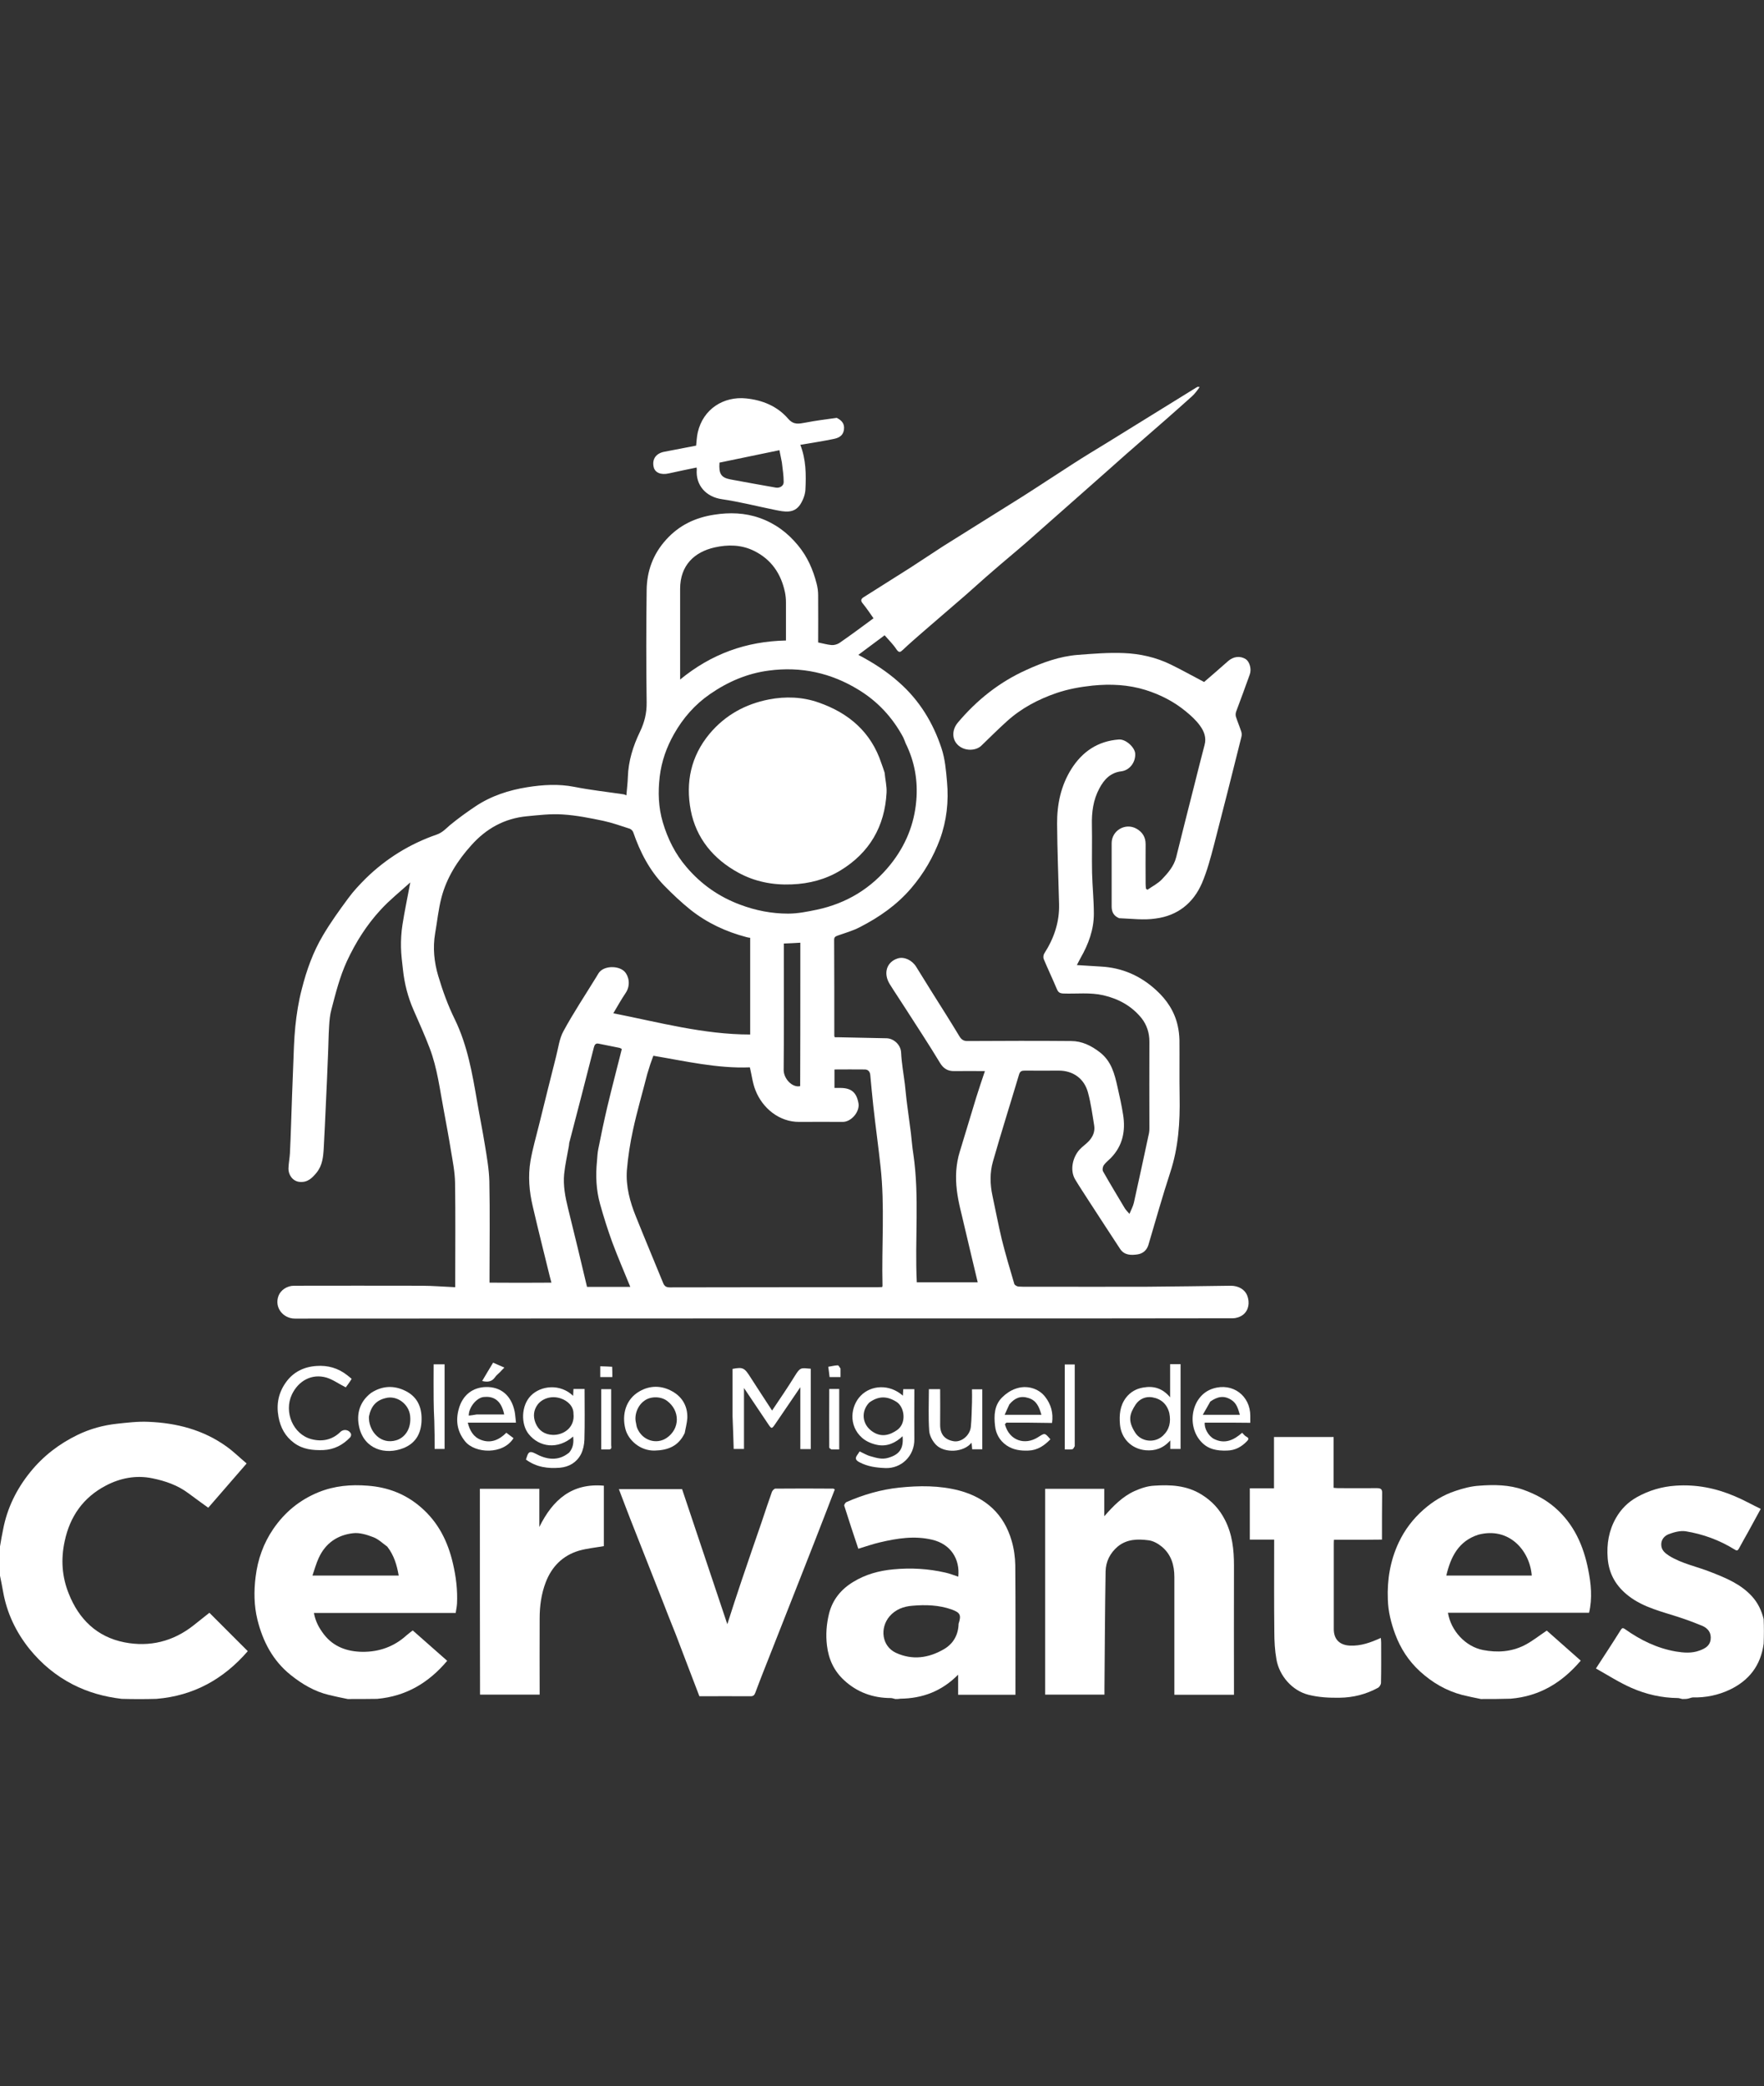 <?xml version="1.0" encoding="utf-8"?>
<!-- Generator: Adobe Illustrator 25.0.0, SVG Export Plug-In . SVG Version: 6.00 Build 0)  -->
<svg version="1.1" id="Layer_1" xmlns="http://www.w3.org/2000/svg" xmlns:xlink="http://www.w3.org/1999/xlink" x="0px" y="0px"
	 viewBox="0 0 1080 1277" style="enable-background:new 0 0 1080 1277;" xml:space="preserve">
<rect x="0" y="0" width="1080" height="1277" fill="#333333" stroke="none"/>
<style type="text/css">
	.st0{fill:#FFFFFF;}
</style>
<g>
	<path class="st0" d="M734.5,236.9c-1.4,2-2.9,4.1-4.8,5.8c-5.3,4.8-10.7,9.5-16,14.2c-8.1,7.1-16.2,14.1-24.3,21.2
		c-3.9,3.4-7.7,6.9-11.6,10.3c-9.2,8.1-18.3,16.2-27.5,24.3c-7.2,6.3-14.3,12.7-21.5,19c-7,6.1-14.2,12-21.2,18.1
		c-5.5,4.7-10.8,9.6-16.3,14.4c-9,7.8-18,15.5-27,23.3c-3.9,3.4-7.8,6.8-11.6,10.4c-1.5,1.4-2.3,1.8-3.8-0.3c-2-3.1-4.7-5.7-7.3-8.7
		c-5.1,3.8-10.5,7.8-16.1,12c9.2,4.8,17.5,10.2,24.9,16.8c12.5,11,20.9,24.8,26,40.3c2.2,6.5,2.8,13.7,3.4,20.6
		c1.1,12-0.2,23.8-4.3,35.1c-4.1,11-9.9,21-17.6,30c-8.8,10.3-19.6,17.8-31.5,23.9c-4.2,2.2-8.9,3.5-13.4,5.1
		c-1.3,0.5-2.3,0.8-2.3,2.6c0.1,19.6,0.1,39.2,0.1,58.8c0,0.2,0.1,0.4,0.3,0.9c0.9,0,1.9,0,2.9,0c9.6,0.2,19.2,0.4,28.8,0.6
		c4.3,0.1,8.7,3.9,8.9,8.8c0.3,6.4,1.5,12.9,2.3,19.3c0.5,4.2,0.8,8.4,1.4,12.6c0.7,5.8,1.6,11.6,2.3,17.4c0.5,4.3,0.8,8.6,1.5,12.9
		c3.8,26,0.8,52.1,2.1,78.4c12.5,0,25.1,0,37.3,0c-2.6-11.1-5.4-22.4-8-33.7c-1.7-7.6-3.9-15.1-4.8-22.8c-0.9-7.8-0.6-15.7,1.8-23.4
		c3.4-11.1,6.7-22.2,10.1-33.3c1.6-5.2,3.4-10.4,5.3-16.1c-6.5,0-12.6-0.1-18.6,0c-4.1,0.1-6.8-1.5-9-5.2
		c-6.8-11.3-14.1-22.3-21.2-33.4c-3.1-4.9-6.4-9.7-9.5-14.7c-4.1-6.7-1.8-13.6,5-15.7c3.9-1.2,8.7,1.1,11.2,5.1
		c6.1,9.9,12.3,19.8,18.5,29.6c2.7,4.3,5.4,8.7,8,13c1.2,2,2.6,3,5.2,2.9c21.1-0.1,42.1-0.2,63.2,0c6.6,0,12.3,2.8,17.6,6.9
		c7.1,5.5,9,13.3,10.8,21.3c1.3,5.6,2.5,11.2,3.4,16.8c1.6,10-0.2,19.1-7.5,26.6c-1.5,1.5-3.2,2.8-4.4,4.5c-0.6,1-0.9,2.9-0.3,3.8
		c4.3,7.6,8.8,15,13.2,22.4c0.6,1,1.4,1.8,2.9,3.5c1.1-2.7,2.2-4.6,2.7-6.8c3.2-14.2,6.2-28.5,9.3-42.8c0.2-1,0.2-2.1,0.2-3.1
		c0-17.6-0.1-35.2,0-52.8c0-5.4-1.6-10.2-4.8-14.3c-6-7.4-13.9-11.8-23.3-14c-8.2-1.9-16.4-0.8-24.6-1.1c-2.1-0.1-3.1-0.7-3.9-2.6
		c-2.6-6.2-5.5-12.3-8.1-18.5c-0.4-1-0.2-2.6,0.4-3.5c5.9-9.2,9.3-19.1,9-30.2c-0.4-16.4-1.1-32.7-1.2-49.1
		c-0.1-11.8,2.3-23.3,8.7-33.5c6.7-10.6,16.1-17.1,29.1-18.1c4.3-0.3,9.7,4.8,10,8.5c0.4,5.4-3.4,10.4-8.6,11
		c-6.6,0.8-10.5,5.1-13.3,10.4c-3.8,7-4.8,14.7-4.6,22.7c0.2,9.6-0.1,19.3,0.1,28.9c0.2,8.4,1.1,16.8,1.1,25.2
		c0,9.7-3.3,18.6-8.1,27c-0.8,1.4-1.5,2.9-2.3,4.4c5.1,0.3,9.9,0.6,14.7,0.9c13,0.7,24.2,5.6,33.8,14.4c6.6,6,11.4,13.2,13.3,22.1
		c0.6,2.7,0.9,5.5,1,8.3c0.1,11.5-0.1,23.1,0.1,34.6c0.3,15.8-0.7,31.3-5.7,46.5c-4.8,14.7-9,29.6-13.4,44.5c-1,3.3-3.4,5.3-6.6,5.8
		c-3.9,0.6-8.1,0.6-10.7-3.3c-6.4-9.7-12.7-19.5-19.1-29.3c-2.8-4.4-5.7-8.7-8.4-13.2c-3.5-5.8-1.5-13.9,2.8-18.5
		c1.7-1.8,3.8-3.2,5.5-5c2.5-2.7,3.9-5.9,3.3-9.6c-1.1-6.8-2-13.6-3.8-20.2c-2.3-8.6-9.2-13.4-17.9-13.4c-6.9,0-13.8,0.1-20.8,0
		c-1.9,0-2.9,0.4-3.5,2.4c-5.3,17.8-10.9,35.4-16,53.3c-1.9,6.7-1.8,13.8-0.3,20.8c1.9,8.9,3.6,17.8,5.7,26.7
		c2.3,9.2,5,18.3,7.7,27.4c0.2,0.7,1.6,1.5,2.5,1.6c3.7,0.2,7.3,0.1,11,0.1c22.6,0,45.3,0.1,67.9,0c17-0.1,34.1-0.4,51.1-0.6
		c4.9,0,8.7,2.4,10.1,6c1.7,4.5,0.8,9.2-2.6,11.8c-1.7,1.3-4.1,2.1-6.2,2.1c-52.7,0.1-105.5,0.1-158.2,0.1
		c-138.7,0-277.4,0-416.1,0.1c-7,0-12.7-6.6-10-13.9c1.3-3.5,5.2-6.2,9.5-6.2c26,0,52-0.1,78,0c6.8,0,13.5,0.6,20.7,0.9
		c0-1.5,0-2.7,0-3.8c0-20,0.2-40-0.1-60.1c-0.1-6.5-1.4-13.1-2.5-19.6c-1.3-8.1-2.8-16.1-4.3-24.2c-2.5-13-4-26.3-8.8-38.8
		c-3-7.9-6.5-15.6-9.9-23.4c-3.4-7.8-5.5-16-6.4-24.5c-0.5-4.5-1.1-9-1.2-13.6c-0.1-4.6,0.2-9.4,0.9-13.9c1.3-8.4,3.1-16.7,4.8-25.9
		c-6.3,5.7-12.7,10.8-18.1,16.7c-8.6,9.3-15.3,19.9-20.7,31.5c-4.4,9.6-6.9,19.6-9.5,29.6c-0.9,3.2-1.2,6.7-1.4,10.1
		c-0.4,6-0.4,12.1-0.7,18.1c-0.4,10-0.8,20-1.3,29.9c-0.4,8.9-0.8,17.9-1.3,26.8c-0.3,5.3-0.8,10.6-4.4,15
		c-2.8,3.4-5.6,6.2-10.7,5.6c-4.2-0.6-6.6-4.6-6.5-8.2c0.1-3.1,0.7-6.1,0.9-9.2c0.3-5.8,0.5-11.7,0.7-17.5c0.4-12,0.8-23.9,1.3-35.9
		c0.3-8.1,0.5-16.2,1.3-24.3c0.8-7.7,2-15.5,4-23c2.9-11.5,6.9-22.7,13-32.9c4.6-7.8,10-15.3,15.4-22.6c3.2-4.4,7-8.4,10.8-12.2
		c12.4-12.1,26.9-21.1,43.4-26.8c3.4-1.2,5.5-3.5,8-5.7c5-4.1,10.2-7.9,15.6-11.5c9.7-6.5,20.6-10,31.9-11.8
		c9.5-1.5,19-2.1,28.7-0.2c10.1,2,20.3,3.1,30.4,4.6c0.5,0.1,0.9,0.4,1.5,0.6c0.3-3.9,0.8-7.6,0.9-11.2c0.3-9.8,3.2-19,7.4-27.7
		c2.8-5.8,4.2-11.5,4.1-18c-0.3-22.8-0.3-45.7,0-68.6c0.1-11.7,3.9-22.2,12-31.1c8-8.8,17.7-13.4,29.3-15.2c9.5-1.5,18.9-1.2,27.9,2
		c9.4,3.3,17.1,9,23.5,16.8c5.8,7,9.2,14.9,11.4,23.5c0.6,2.3,0.9,4.7,0.9,7c0.1,9.7,0,19.4,0,28.9c3.3,0.7,5.8,1.4,8.3,1.6
		c1.5,0.1,3.3-0.4,4.6-1.2c7.1-4.9,14-10,21-15.2c-2.2-3.1-4.3-6.3-6.7-9.2c-1.4-1.7-0.8-2.7,0.5-3.6c9.6-6.1,19.2-12.1,28.8-18.2
		c6.7-4.3,13.3-8.8,20-13.1c16-10.1,32.1-20,48.1-30.1c10.4-6.6,20.6-13.4,30.9-20c7.1-4.6,14.4-9,21.6-13.4
		c18.2-11.2,36.3-22.5,54.5-33.7c0.3-0.2,0.6-0.2,0.9-0.5C733.7,236.9,734,236.9,734.5,236.9 M337.6,785.2c-0.3-1.3-0.7-2.5-1-3.8
		c-3.5-14.3-7.1-28.5-10.4-42.8c-2.2-9.2-3-18.6-1.4-28c1.3-7.5,3.5-14.9,5.3-22.3c3.4-13.8,6.8-27.5,10.3-41.3
		c1.4-5.3,2-11.1,4.6-15.8c6.2-11.4,13.4-22.2,20.2-33.3c0.8-1.3,1.5-2.8,2.7-3.7c3.8-3.1,11.2-2.8,14.5,0.6c2.5,2.6,3.9,8.2,0.7,13
		c-2.7,4-5,8.1-7.6,12.5c27.9,5.5,55.2,13,83.8,13c0-19.6,0-39.4,0-59.2c-0.8-0.1-1.5-0.2-2.2-0.4c-12.6-3.3-24.2-8.7-34.4-16.8
		c-5.6-4.5-10.9-9.5-16-14.7c-9-9.3-14.8-20.5-19-32.7c-0.3-0.9-1.3-1.9-2.2-2.2c-5.3-1.7-10.6-3.6-16.1-4.8
		c-8.2-1.7-16.5-3.4-24.9-3.9c-7.3-0.5-14.7,0.4-22,1.1c-13.6,1.3-24.8,7.5-33.9,17.7c-8.4,9.3-15.1,19.8-18.3,32
		c-1.9,7.2-2.6,14.7-3.9,22c-1.5,8.8-0.6,17.6,1.9,26c2.7,9.1,6,18.2,10.2,26.7c7.8,16.1,10.7,33.3,13.7,50.7
		c1.5,8.8,3.3,17.5,4.7,26.3c1.2,7.3,2.5,14.7,2.7,22c0.4,19.5,0.1,39,0.1,58.5c0,1.1,0,2.2,0,3.6
		C312.2,785.3,324.6,785.3,337.6,785.2 M396.3,657.4c-2.9,11.4-6.2,22.6-8.7,34.1c-1.8,8.2-3.1,16.6-3.8,24.9
		c-0.7,9.9,1.9,19.4,5.6,28.5c5.4,13.5,11.1,27,16.6,40.5c0.8,2,1.9,2.7,4.1,2.7c42.3-0.1,84.7-0.1,127-0.1c1,0,2-0.1,3-0.1
		c0.1-0.4,0.2-0.6,0.2-0.8c-0.6-24.3,1.5-48.7-1.2-73c-0.6-5.6-1.3-11.2-2-16.9c-0.8-6.6-1.7-13.3-2.4-19.9
		c-0.7-6.5-1.3-12.9-1.9-19.4c-0.2-1.9-1.4-3.2-3.3-3.2c-6.1-0.1-12.3,0-18.6,0c0,2.1,0,3.9,0,5.6c0,1.8,0,3.7,0,5.7
		c1.4,0,2.5,0,3.5,0c6.8,0,10,2.7,11.2,9.4c0.9,5.1-4.3,11.3-9.5,11.4c-8.9,0-17.8-0.1-26.7,0c-12.5,0.1-22.6-8.6-26.8-19.2
		c-1.8-4.4-2.3-9.2-3.5-14.2c-19.8,0.8-39.5-3.8-59.1-7.1C398.7,649.7,397.5,653.3,396.3,657.4 M554.5,455.1
		c-0.5-1.2-0.9-2.5-1.5-3.7c-6.5-12.1-15.5-21.9-27.3-29.1c-16.9-10.4-35.3-14.4-54.9-11.8c-13.2,1.7-25.1,6.8-36.1,14.4
		c-9.3,6.4-16.5,14.7-22,24.4c-4.6,8.1-7.7,16.8-8.8,26.2c-1.1,9.5-0.8,18.7,1.9,27.9c3,10.1,7.6,19.4,14.5,27.4
		c8.9,10.5,19.9,18.2,32.8,23c9.5,3.6,19.4,5.5,29.4,5.5c5.9,0,11.8-1.2,17.6-2.4c18.3-3.9,33.4-13.1,45.1-27.7
		c9.2-11.5,14.6-24.6,15.8-39.2C562,478.1,560.1,466.4,554.5,455.1 M416.4,360.5c0,18.4,0,36.9,0,55.5
		c19.1-15.7,40.5-23.4,64.8-23.9c0-8,0-15.7,0-23.4c0-2-0.2-4.1-0.6-6.1c-2.4-11.4-8.4-20.2-19-25.4c-7.7-3.8-15.9-3.9-24-2.1
		C425.1,337.9,416.4,346.1,416.4,360.5 M348.5,699.7c-0.1,0.6-0.1,1.2-0.2,1.8c-1,5.7-2.3,11.4-2.9,17.2c-0.7,7.1,0.7,14.2,2.4,21.1
		c4,16,7.8,32,11.6,48c9.3,0,17.8,0,26.5,0c-3.7-9.1-7.6-18.1-11-27.2c-2.8-7.7-5.3-15.6-7.5-23.5c-2.4-8.6-2.8-17.4-1.9-26.3
		c0.2-2.5,0.3-5,0.8-7.4c1.7-8.6,3.5-17.2,5.5-25.7c2.8-11.8,5.9-23.5,8.9-35.5c-0.1-0.1-0.7-0.5-1.3-0.7c-4.3-0.9-8.6-1.7-12.9-2.6
		c-1.8-0.4-2.5,0.7-2.9,2.3C358.7,660.5,353.7,679.8,348.5,699.7 M490,595.1c0-5.9,0-11.9,0-18c-3.6,0.2-6.7,0.4-10.1,0.5
		c0,2.6,0,5.6,0,8.5c0,23,0.1,45.9-0.1,68.9c0,5.4,5.3,11,10.1,9.9C490,641.8,490,618.8,490,595.1z"/>
	<path class="st0" d="M0,946.7c0.6-3.7,1.2-7,1.9-10.4c2.5-13.1,8.2-24.7,16.6-35.1c8-9.9,17.8-17.4,29.2-22.9
		c7.5-3.6,15.5-5.8,23.7-6.7c6.5-0.7,13-1.5,19.5-1.2c17.3,0.7,33.6,4.9,47.9,15.2c4.2,3,7.9,6.7,12.2,10.3
		c-8.1,9.3-15.8,18.2-23.5,27.1c-4.1-3-8.2-5.9-12.2-8.9c-6.5-4.9-14.1-7.5-21.9-9.1c-10.1-2.1-19.8-0.2-28.7,4.5
		c-13.7,7.2-21.9,18.8-25.1,34c-2.4,11-1.7,21.7,2.5,32.1c6.2,15.7,17.3,26.5,34.1,29.8c15.4,3,29.8-0.5,42.3-10.4
		c3.3-2.6,6.6-5.2,9.7-7.7c7.9,7.9,15.6,15.6,23.5,23.5c-14.7,17-33,27.3-55.9,29.2c-7,0.2-14,0.2-21.3,0c-10.8-1.3-20.5-4-29.9-8.8
		c-10.5-5.4-19.2-12.7-26.6-21.8C9.7,999,4.2,987.4,1.9,974.4c-0.6-3.3-1.2-6.5-1.9-9.8C0,958.8,0,952.9,0,946.7z"/>
	<path class="st0" d="M548.2,1040.1c-1.1-0.2-1.9-0.6-2.8-0.6c-10.9,0-20.6-3.5-28.6-10.9c-6.1-5.6-9.5-12.8-10.5-21.3
		c-0.8-6.7-0.3-13.1,1.3-19.6c2.2-8.6,7.5-14.9,14.8-19.3c7.5-4.6,15.8-6.9,24.7-7.7c10.7-1,21.2-0.4,31.7,2
		c2.7,0.6,5.2,1.6,7.9,2.5c1.1-10.8-4.6-19.9-15.9-22.6c-10.9-2.6-21.5-0.9-32.1,1.6c-4.3,1-8.6,2.5-13.2,3.9
		c-2.9-8.6-5.8-17.4-8.6-26.3c-0.2-0.6,0.7-2,1.4-2.3c10.3-4.5,20.9-7.6,32.1-8.8c12.4-1.3,24.8-1.4,37,1.8
		c16.3,4.4,27.3,14.5,32,30.8c1.4,4.8,2.1,9.9,2.2,14.9c0.2,25.3,0.1,50.5,0.1,75.8c0,1.1,0,2.3,0,3.5c-11.8,0-23.3,0-35.1,0
		c0-3.7,0-7.5,0-12.3c-10.1,10.2-21.8,14.5-35.3,14.7C550.2,1040.1,549.3,1040.1,548.2,1040.1 M586.9,994c1.8-5.4,0.9-6.8-4.2-8.7
		c-7.9-2.8-16.1-3-24.2-2.3c-5.2,0.4-10.2,2.2-13.9,6.5c-6,7.1-4.8,18.2,3.9,22.3c10.2,4.7,20.1,3.2,29.4-2.2
		C583.4,1006.4,586.7,1001.2,586.9,994z"/>
	<path class="st0" d="M906.7,1040.1c-4-0.8-7.8-1.6-11.5-2.5c-9.8-2.6-18.2-7.5-25.8-14.4c-7-6.4-11.9-14-15.2-22.8
		c-2.5-6.8-4.3-13.8-4.5-21.2c-0.5-12.2,1.5-23.9,6.6-34.8c3.6-7.7,8.7-14.5,15.3-20.3c5.8-5.1,12.2-9,19.5-11.4
		c4.7-1.6,9.7-2.9,14.6-3.2c9.1-0.7,18.3-0.6,27,2.5c6.9,2.5,13.4,5.8,19.2,10.8c11.8,10.2,17.6,23.5,20.5,38.2
		c1.7,8.5,2.6,17.3,0.5,26.3c-28.6,0-57.5,0-86.4,0c1.8,11,10.7,20.7,21.5,22.8c8.8,1.7,17.2,1.1,25.1-2.8c4.8-2.4,9.1-5.9,13.9-9.1
		c6.7,5.9,13.7,12.1,20.8,18.4c-11.5,13.5-25.2,21.8-42.9,23.3C918.8,1040.1,912.9,1040.1,906.7,1040.1 M905.1,939.5
		c-12.1,3.9-16.9,13.5-19.6,25c17.6,0,35,0,52.3,0C936.7,949.4,924,934.5,905.1,939.5z"/>
	<path class="st0" d="M212.9,1040.1c-4-0.8-7.8-1.6-11.5-2.5c-8.8-2.1-16.4-6.6-23.4-12.2c-11-8.8-17.1-20.6-20.4-33.9
		c-2.1-8.6-2.2-17.4-1.1-26.2c1.3-10.7,4.8-20.5,10.8-29.3c7-10.2,16-17.7,27.7-22.5c9.9-4,19.9-4.8,30.1-4
		c12.2,0.9,23.2,5,32.7,13.3c10.6,9.2,16.4,20.9,19.5,34.3c1.9,8.1,2.9,16.3,2.5,24.6c-0.1,1.8-0.5,3.6-0.8,5.7
		c-28.9,0-57.6,0-86.8,0c0.9,5.2,3.2,9.3,6.1,13.1c5.9,7.7,14.4,10.6,23.6,10.7c10.1,0.1,19.3-3.1,27-10.1c1.1-1,2.4-1.9,3.8-3
		c6.9,6.1,13.9,12.3,21.1,18.6c-11.3,13.4-25.1,21.7-42.9,23.3C225,1040.1,219.1,1040.1,212.9,1040.1 M237.1,946.8
		c-2.8-2-5.4-4.6-8.6-5.8c-3.9-1.5-8.4-2.9-12.4-2.4c-9.5,1.1-16.8,6.1-20.9,15c-1.6,3.4-2.6,7.1-3.9,10.9c18.1,0,35.4,0,52.8,0
		C243,958.2,241.3,952.2,237.1,946.8z"/>
	<path class="st0" d="M1030,1040.1c-1.1-0.2-1.9-0.6-2.8-0.6c-9.9-0.1-19.4-2.3-28.3-6.2c-7.5-3.3-14.5-7.8-21.8-11.9
		c5.4-8.3,10.4-15.9,15.2-23.6c0.9-1.4,1.4-1.3,2.6-0.5c9.4,6.7,19.6,11.7,31.1,13.7c4.9,0.8,9.8,1.2,14.6-0.6
		c3.2-1.2,6.1-2.7,6.7-6.5c0.6-4.3-1.5-7.1-5.3-8.7c-4.4-1.8-8.9-3.5-13.5-5c-10.8-3.6-22.1-6-31.4-13.2c-7.5-5.8-12-13.2-12.8-23
		c-0.7-8.9,0.7-17.1,5.1-24.8c3.1-5.4,7.3-9.6,12.8-12.7c7.4-4.1,15.1-6.4,23.6-7c12.7-0.9,24.7,1.5,36.2,6.4
		c5.3,2.2,10.4,5.1,16,7.8c-2.7,5-5.2,9.6-7.7,14.1c-1.9,3.4-3.8,6.7-5.6,10.1c-0.8,1.4-1.3,1.6-2.8,0.6
		c-9.2-5.7-19.3-9.4-29.9-11.1c-3.3-0.5-7.2,0.6-10.4,1.8c-2.5,1-4.6,3.2-4.5,6.5c0.1,3.4,2.4,5.1,4.8,6.7c7.9,4.9,17.1,6.6,25.6,10
		c9.2,3.6,18.3,7.3,25.2,14.9c3.6,4,5.8,8.6,7.1,13.9c0.2,4.9,0.2,9.8,0,15c-1.8,13.6-9.2,22.7-20.8,28.2c-7,3.3-14.6,4.9-22.4,4.7
		c-0.8,0-1.7,0.4-2.5,0.6C1032.8,1040.1,1031.5,1040.1,1030,1040.1z"/>
	<path class="st0" d="M684.5,946.6c-4.9,4.1-7.5,9.4-7.6,15.4c-0.4,23.8-0.5,47.7-0.7,71.5c0,1.2,0,2.5,0,3.9c-12.1,0-24.1,0-36.3,0
		c0-42,0-83.9,0-126c12,0,24,0,36.2,0c0,5.5,0,10.9,0,16.8c5.6-6.4,11.2-12.1,18.5-15.4c3.8-1.7,7.9-3.1,12-3.3
		c10-0.7,20-0.2,29,5.4c6.3,3.9,11,8.9,14.4,15.6c4.5,8.8,5.5,18.2,5.5,27.9c-0.1,26.3,0,52.6,0,79.1c-12.1,0-24.1,0-36.5,0
		c0-1,0-2.1,0-3.2c0-23,0-45.9,0-68.9c0-7.2-1.9-13.7-7.6-18.5c-2.3-1.9-5.4-3.7-8.4-4C696.7,942.1,690.2,942.1,684.5,946.6z"/>
	<path class="st0" d="M413.8,1000.7c-3-7.4-5.8-14.6-8.6-21.8c-6.5-16.5-13-33-19.5-49.5c-2.3-5.8-4.4-11.6-6.8-17.8
		c12.8,0,25.6,0,38.7,0c9.1,27.1,18.3,54.6,27.7,82.7c2.9-9.1,5.7-17.7,8.6-26.3c4.1-12.1,8.2-24.1,12.4-36.2
		c2.1-6.2,4.1-12.4,6.3-18.5c0.3-0.8,1.4-2,2.1-2c11.8-0.1,23.7-0.1,35.5,0c0.2,0,0.3,0.2,0.9,0.5c-1.6,4.2-3.3,8.4-4.9,12.7
		c-4.9,12.6-9.8,25.3-14.8,37.9c-6.5,16.5-13,33-19.5,49.5c-3.2,8.1-6.4,16.1-9.4,24.2c-0.6,1.6-1.2,2.3-3,2.3
		c-10.4-0.1-20.7,0-31.3,0C423.4,1025.8,418.6,1013.4,413.8,1000.7z"/>
	<path class="st0" d="M685.2,562.1c-3.4-1.4-4.6-3.9-4.6-7.2c0-12.9,0-25.8,0-38.7c0-7.8,8.4-12.7,15.2-8.9c3.7,2.1,5.6,5.2,5.6,9.5
		c-0.1,8.1,0,16.1,0,24.2c0,1,0.1,2,0.2,3c0.3,0.2,0.6,0.5,0.9,0.7c3-2.1,6.4-3.8,8.9-6.4c3.7-3.9,7.3-8,8.7-13.5
		c3.6-14.4,7.2-28.9,10.9-43.3c2.1-8.5,4.3-17,6.5-25.5c1.2-4.4-0.3-8.3-2.7-11.6c-2.4-3.4-5.6-6.3-8.9-9c-7.3-6-15.6-10.2-24.5-13
		c-10.6-3.3-21.4-3.8-32.5-2.7c-7.5,0.8-14.8,2.1-21.9,4.5c-11.4,3.9-21.8,9.4-30.7,17.5c-5.3,4.8-10.3,9.8-15.5,14.8
		c-3.3,3.2-10.4,3.6-14.6-0.7c-3.5-3.6-3.3-9.2,0.2-13.4c11.6-13.8,25.4-24.8,41.8-32.2c10-4.6,20.5-8.4,31.6-9.3
		c9.4-0.7,18.9-1.5,28.3-1.1c9.9,0.4,19.7,2.6,28.7,7c6.8,3.3,13.3,7,20.4,10.7c4.6-4,9.7-8.3,14.7-12.8c3.2-2.8,7.3-3.4,10.8-1.2
		c2.3,1.5,3.7,6,2.5,9.3c-2.7,7.7-5.6,15.3-8.4,22.9c-0.3,0.9-0.4,2.1-0.1,3.1c1,3.1,2.3,6.1,3.3,9.2c0.3,1,0.3,2.2,0,3.3
		c-5.5,22-11,43.9-16.7,65.8c-2.1,8-4.2,16-7.4,23.5c-5.3,12.3-15,20-28.4,21.7C700.4,563.4,692.9,562.4,685.2,562.1z"/>
	<path class="st0" d="M827.2,942.6c-3.7,0-7,0-10.5,0c-0.1,1.2-0.1,2.2-0.1,3.2c0,17.2,0,34.4,0,51.5c0,6.3,3.6,9.8,9.9,10.1
		c6.7,0.3,12.7-1.9,18.9-4.7c0.1,1.2,0.2,2.1,0.2,3c0,8.2,0.1,16.3-0.1,24.5c0,1-0.9,2.5-1.8,3c-7.3,4-15.2,6-23.5,6.1
		c-6.4,0.1-12.7-0.2-19.1-1.8c-9.9-2.5-17.8-11.5-19.6-21.6c-1-5.6-1.3-11.3-1.3-17c-0.2-17.6-0.1-35.2-0.1-52.8c0-1.1,0-2.3,0-3.6
		c-5,0-9.8,0-14.9,0c0-10.5,0-20.8,0-31.4c4.7,0,9.6,0,14.8,0c0-10.6,0-20.9,0-31.4c12.3,0,24.3,0,36.5,0c0,10.3,0,20.5,0,31.1
		c1.1,0.1,2,0.2,2.8,0.2c7.9,0,15.7,0.1,23.6,0c2.4,0,3.4,0.5,3.3,3.1c-0.1,9.3-0.1,18.6-0.1,28.4
		C839.8,942.6,833.6,942.6,827.2,942.6z"/>
	<path class="st0" d="M293.8,926.3c0-5.1,0-9.9,0-14.9c12.2,0,24.2,0,36.4,0c0,7.5,0,15,0,23.4c8.3-16.9,20.1-27,39.5-25.3
		c0,12.4,0,24.8,0,37c-5.1,0.9-10.4,1.4-15.3,2.8c-9.9,3-16.6,9.7-20.3,19.4c-2.7,7.1-3.7,14.5-3.7,22c-0.1,15.5,0,31,0,46.7
		c-12.1,0-24.1,0-36.5,0C293.8,1000.5,293.8,963.5,293.8,926.3z"/>
	<path class="st0" d="M512.3,255.8c3.1,1.6,4.9,3.6,4.4,7.2c-0.6,4.3-3.9,5.3-7.2,5.9c-6.4,1.3-12.9,2.3-19.5,3.4
		c3.5,9,3.6,18.3,3.1,27.6c-0.2,3.1-1.5,6.4-3.2,9c-3.8,5.7-9.7,4.4-15.2,3.3c-10.9-2.2-21.7-5-32.7-6.6
		c-9.8-1.4-16.2-8.6-15.4-18.3c0-0.3-0.1-0.6-0.1-1.1c-5.7,1.2-11.3,2.3-17,3.6c-4.8,1.1-8.5-0.4-9.3-3.9c-1.1-4.9,1.5-8.5,6.8-9.4
		c6.4-1.2,12.8-2.5,19.2-3.7c0.3-2.8,0.4-5.5,1-8.1c3.3-14.4,15.9-22.2,29.6-20.8c9.9,1,19.1,4.7,25.8,12.5c3.4,3.9,6.6,3,10.6,2.3
		C499.4,257.5,505.7,256.7,512.3,255.8 M478.7,283.1c-0.5-2.4-1-4.8-1.5-7.5c-12.4,2.6-24.5,5.1-36.7,7.6c-0.5,6.9,1,9.2,6.8,10.3
		c9.2,1.7,18.5,3.4,27.7,5c2.5,0.4,4.9-1.1,4.8-3.5C479.8,291.2,479.2,287.4,478.7,283.1z"/>
	<path class="st0" d="M448.5,867.1c0-9.9,0-19.6,0-29.1c6.5-1.2,7.3-0.7,11.2,5.5c4.2,6.6,8.6,13.2,13,20c4.8-7.2,9.6-14.1,14-21.3
		c3.3-5.3,3.6-4.8,9.7-4.3c0,16.3,0,32.7,0,49.2c-1.9,0-4,0-6.4,0c0-12.4,0-24.7,0-37.9c-5.4,7.9-10.3,15.1-15.2,22.3
		c-2.3,3.4-2.4,3.4-4.6,0.1c-4.8-7.1-9.5-14.1-14.7-21.9c0,12.9,0,25,0,37.3c-2.3,0-4.2,0-6.3,0C449,880.5,448.8,874,448.5,867.1z"
		/>
	<path class="st0" d="M527,854.4c6.2-6.4,17.4-7.4,25.8,0c0.1-1.4,0.1-2.6,0.2-4c2.1,0,4.2,0,6.8,0c0,0.9,0,1.9,0,2.9
		c0,9.2-0.1,18.4,0,27.6c0.2,10.6-8.2,18.2-17.7,17.8c-5.6-0.2-10.9-0.9-16-3.6c-3-1.6-2.3-3-0.9-4.9c0.3-0.5,0.7-1,1.1-1.7
		c2.2,1,4.4,2.4,6.8,3c3.5,1,7,2.1,10.8,0.9c6.8-2,9.4-5.6,8.7-13.2c-4.3,4.1-9.4,6.4-15.1,5.4c-3.4-0.6-7.1-2.1-9.7-4.4
		C519.3,872.7,520.8,860.7,527,854.4 M532.2,858.6c-5.2,5.4-4.4,13.3,1.7,17.6c5.8,4.1,11.1,2.2,15.4-0.8c6-4.3,4.4-14.2-0.4-17.2
		C543.2,854.6,538,854.4,532.2,858.6z"/>
	<path class="st0" d="M348.5,889.2c2.5-3,2.8-6.2,2.4-9.8c-9.3,8.2-20.8,6.6-27.3-1.6c-4.7-6-4.6-17.1,1.3-23.3
		c6.2-6.4,18.1-7.6,26,0c0.1-1.5,0.1-2.8,0.2-4.2c2.2,0,4.4,0,6.8,0c0,10.5,0.2,20.8-0.1,31.1c-0.1,3-0.8,6.2-2.1,8.8
		c-2.6,5-7.2,7.8-12.9,8.3c-7.4,0.6-14.4-0.3-20.8-5c0.2-0.5,0.4-1.1,0.6-1.8c0.9-2.8,1.8-3.6,5.1-1.9
		C334.5,893.5,341.7,894.8,348.5,889.2 M351.1,865.4c0.1-4.5-3.6-8-8-9.4c-6-1.9-11.4,0.5-13.9,3.8c-2.6,3.5-2.9,7.4-1.3,11.4
		c1.9,4.6,5.6,7,10.5,7.2C345,878.6,352.1,873.9,351.1,865.4z"/>
	<path class="st0" d="M722.8,863.8c0,7.9,0,15.5,0,23.2c-1.7,0-3.8,0-6.3,0c0-1.5,0-3,0-5.2c-4.4,4.9-9.4,6.5-15.1,6
		c-8.6-0.8-14.9-7.1-15.7-15.7c-0.5-5.8-0.1-11.5,3.7-16.5c2.7-3.5,6.3-5.5,10.6-6.2c6.3-1.1,11.7,0.4,16.4,6c0-7.1,0-13.6,0-20.3
		c2.3,0,4.2,0,6.4,0C722.8,844.8,722.8,854.1,722.8,863.8 M715.9,865c-1.4-5.5-5.1-8.7-10.4-9.6c-4.1-0.7-7.9,1-10.2,4.4
		c-3.7,5.7-5,9.8-0.3,17.2c3.5,5.6,11.9,6.7,17,1.9C716,875.1,717,870.6,715.9,865z"/>
	<path class="st0" d="M213.1,847.4c-0.7,0.9-1.2,1.7-1.4,1.9c-4.4-2.2-7.9-4.8-11.9-6c-8.8-2.5-17,1.8-21.1,10.4
		c-5,10.7,0.7,24.3,11.9,27.3c6.4,1.7,12.7,0.6,17.8-4.4c2-2,5.4-1.4,6.5,1.2c0.2,0.6-0.1,1.7-0.5,2.1c-4.5,4.7-9.8,7.5-16.5,7.8
		c-6.4,0.2-12.5-0.4-17.9-4.4c-5.4-4-8.3-9.4-9.5-16c-1.4-7.7,0-14.7,4.5-21c4.5-6.4,11.1-9.6,18.8-10.1c6.9-0.5,13.2,1.3,18.7,5.6
		c0.9,0.7,1.9,1.5,2.8,2.3C214.5,845.4,213.9,846.3,213.1,847.4z"/>
	<path class="st0" d="M744.2,870.9c-2.4,0-4.5,0-6.6,0c-0.4,3.4,2.2,8.2,5.7,10c6.6,3.3,12.1,0.7,17.2-3.8c0.9,0.9,1.6,1.9,2.6,2.4
		c1.5,0.8,1.5,1.5,0.5,2.6c-3.4,3.6-7.3,5.8-12.4,5.9c-6,0.2-11.5-0.7-15.8-5.4c-9.2-9.9-6-28.5,7.4-32.6
		c11.9-3.7,22.7,4.4,22.7,16.8c0,1.2,0,2.5,0,4.2C758.4,870.9,751.4,870.9,744.2,870.9 M741,858c-1.5,2.6-2.9,5.2-4.6,8.1
		c8.1,0,15.3,0,22.7,0c-1.1-3.7-1.9-7-5.2-9.1C749.4,854.1,745.4,854.9,741,858z"/>
	<path class="st0" d="M616.2,870.9c-0.5,0.4-1,0.9-0.9,1.2c2.8,10,12.3,12.7,20.1,7.8c4.3-2.7,4.1-3,7.7,1.2
		c-3.7,3.8-7.8,6.7-13.4,6.9c-4.9,0.2-9.4-0.4-13.5-3.2c-4.3-3-6.5-7.2-7-12c-0.7-6.2-0.5-12.6,4.4-17.4c2.2-2.2,5.1-4.2,8-5.2
		c7-2.6,14.4-0.2,18.3,4.9c3.5,4.5,5.1,9.8,4.2,16C634.8,870.9,625.6,870.9,616.2,870.9 M618,859.7c-1,2.2-2,4.3-2.9,6.4
		c7.6,0,14.8,0,22.5,0c-1.4-4.9-3-8.8-8-10.3C624.8,854.3,621.3,855.8,618,859.7z"/>
	<path class="st0" d="M298.2,870.9c-4.1,0-7.8,0-11.8,0c1.2,4.9,3.5,8.9,8.2,10.6c5.9,2.2,11,0,15.4-4.4c1.5,1.1,2.9,2.2,4.4,3.3
		c-6.4,10.3-23.6,9.4-29.6,2c-4.8-5.9-5.9-12.4-4-19.6c2.4-9.1,8.9-13.5,16.7-13.7c8.9-0.2,15.5,4.9,17.6,15
		c0.4,2.1,0.5,4.3,0.8,6.8C309.9,870.9,304.2,870.9,298.2,870.9 M291.8,865.9c5.6,0,11.2,0,16.9,0c-2-9.7-7.5-11.2-12.5-10.7
		c-4.4,0.4-9.3,6.4-9.2,11.4C288.5,866.4,289.9,866.3,291.8,865.9z"/>
	<path class="st0" d="M419.2,877.3c-3.8,8-10.2,10.5-18.4,10.7c-8.8,0.2-16.1-6.3-17.9-13.2c-2.3-8.8,0.2-18.3,8.7-23.1
		c6.4-3.7,13.5-3.6,19.9,0c6.2,3.4,9.6,9.2,9.3,16.5C420.6,871.1,419.8,874.1,419.2,877.3 M389.4,871.2c0.2,1,0.3,2,0.7,3
		c3.2,7.8,11.9,10.2,18,6.1c8.3-5.6,8.4-16.8,0.2-22.8c-3.8-2.8-10.1-2.8-13.8,0C390.5,860.3,388.1,866.1,389.4,871.2z"/>
	<path class="st0" d="M227.2,852.7c6.9-4.5,14.1-4.7,21.1-1.2c6.4,3.2,9.5,8.6,9.8,15.9c0.3,8.9-2.8,15.8-11.1,19.1
		c-11.1,4.4-24,0.7-27.1-12.9C218.1,865.7,220.1,858.1,227.2,852.7 M225.9,867.1c0,0.5-0.1,1,0,1.6c0.4,7.8,7.2,15.8,16.7,13
		c4.8-1.4,9.4-6.5,8.5-15c-0.8-7.4-8.3-12.7-15.1-10.8C230.2,857.3,227.1,861,225.9,867.1z"/>
	<path class="st0" d="M594.8,883.2c-4.8,6-16.4,6.5-21.6,1.4c-2.2-2.2-4.1-5.7-4.3-8.7c-0.6-8.4-0.2-16.9-0.2-25.5
		c2.2,0,4.1,0,6.9,0c0,7.3,0.1,14.4,0,21.6c-0.1,6,2.8,9.4,8.4,10.3c4.7,0.7,9.9-3.6,10.4-8.9c0.5-4.9,0.5-9.9,0.7-14.9
		c0.1-2.6,0-5.2,0-8c2.1,0,4,0,6.3,0c0,6.2,0,12.3,0,18.4c0,6.1,0,12.1,0,18.3c-2.2,0-4.1,0-6.2,0
		C595.1,885.8,595,884.5,594.8,883.2z"/>
	<path class="st0" d="M265.9,869.9c-0.2-4.5-0.4-8.8-0.4-13.1c-0.1-7.1,0-14.2,0-21.6c2.3,0,4.4,0,6.7,0c0,17.2,0,34.4,0,51.8
		c-1.9,0-3.8,0-6.1,0C266.1,881.4,266.1,875.8,265.9,869.9z"/>
	<path class="st0" d="M658,885.3c-0.5,0.9-0.9,1.8-1.5,1.9c-1.4,0.2-2.9,0.1-4.6,0.1c0-17.3,0-34.5,0-52c1.8,0,3.7,0,6.1,0
		C658,851.8,658,868.4,658,885.3z"/>
	<path class="st0" d="M509,887.3c-0.7-0.4-1.3-0.8-1.3-1.2c-0.1-11.9,0-23.8,0-35.8c2.1,0,4,0,6.1,0c0,12.1,0,24.3,0,37
		C512.3,887.3,510.8,887.3,509,887.3z"/>
	<path class="st0" d="M372.3,887.3c-1.5,0-2.8,0-4.2,0c0-12.4,0-24.6,0-36.9c2,0,3.9,0,6.1,0c0,5,0,10,0,15c0,6.5,0,13,0,19.4
		C374.3,885.9,374.8,887.5,372.3,887.3z"/>
	<path class="st0" d="M306.2,839.9c-1.2,1.2-2.4,2.1-3.2,3.3c-1.8,2.5-4.2,3.1-7.8,2.2c2.2-3.7,4.3-7.3,6.7-11.2
		c2.2,0.9,4.3,1.9,6.9,3C307.7,838.3,307,839,306.2,839.9z"/>
	<path class="st0" d="M374.8,836.7c0.1,2.2,0.1,4.2,0.1,6.3c-2.5,0-4.9,0-7.4,0c0-2.2,0-4.4,0-6.6
		C370,836.5,372.4,836.5,374.8,836.7z"/>
	<path class="st0" d="M514.6,837.8c0,1.8,0,3.4,0,5.2c-2.2,0-4.3,0-6.7,0c-0.2-2-0.5-4.1-0.8-6.3c1.9-0.3,3.8-0.8,5.8-0.9
		C513.4,835.8,514,836.9,514.6,837.8z"/>
	<path class="st0" d="M541.6,473c0.4,4.3,1.4,8.3,1.2,12.2c-1.1,20.7-10.4,36.8-28.3,47.7c-9.1,5.5-19.1,8.1-29.8,8.5
		c-11.6,0.5-22.7-1.7-32.7-7.2c-15.2-8.3-25.8-21-29.1-38.2c-3.2-17,0-33,11.6-46.9c9.6-11.4,21.9-18.1,36.2-20.9
		c10.2-2,20.8-1.6,30.6,1.9c18.3,6.4,32,18,38.3,37.1C540.3,469,540.9,470.9,541.6,473z"/>
</g>
</svg>
